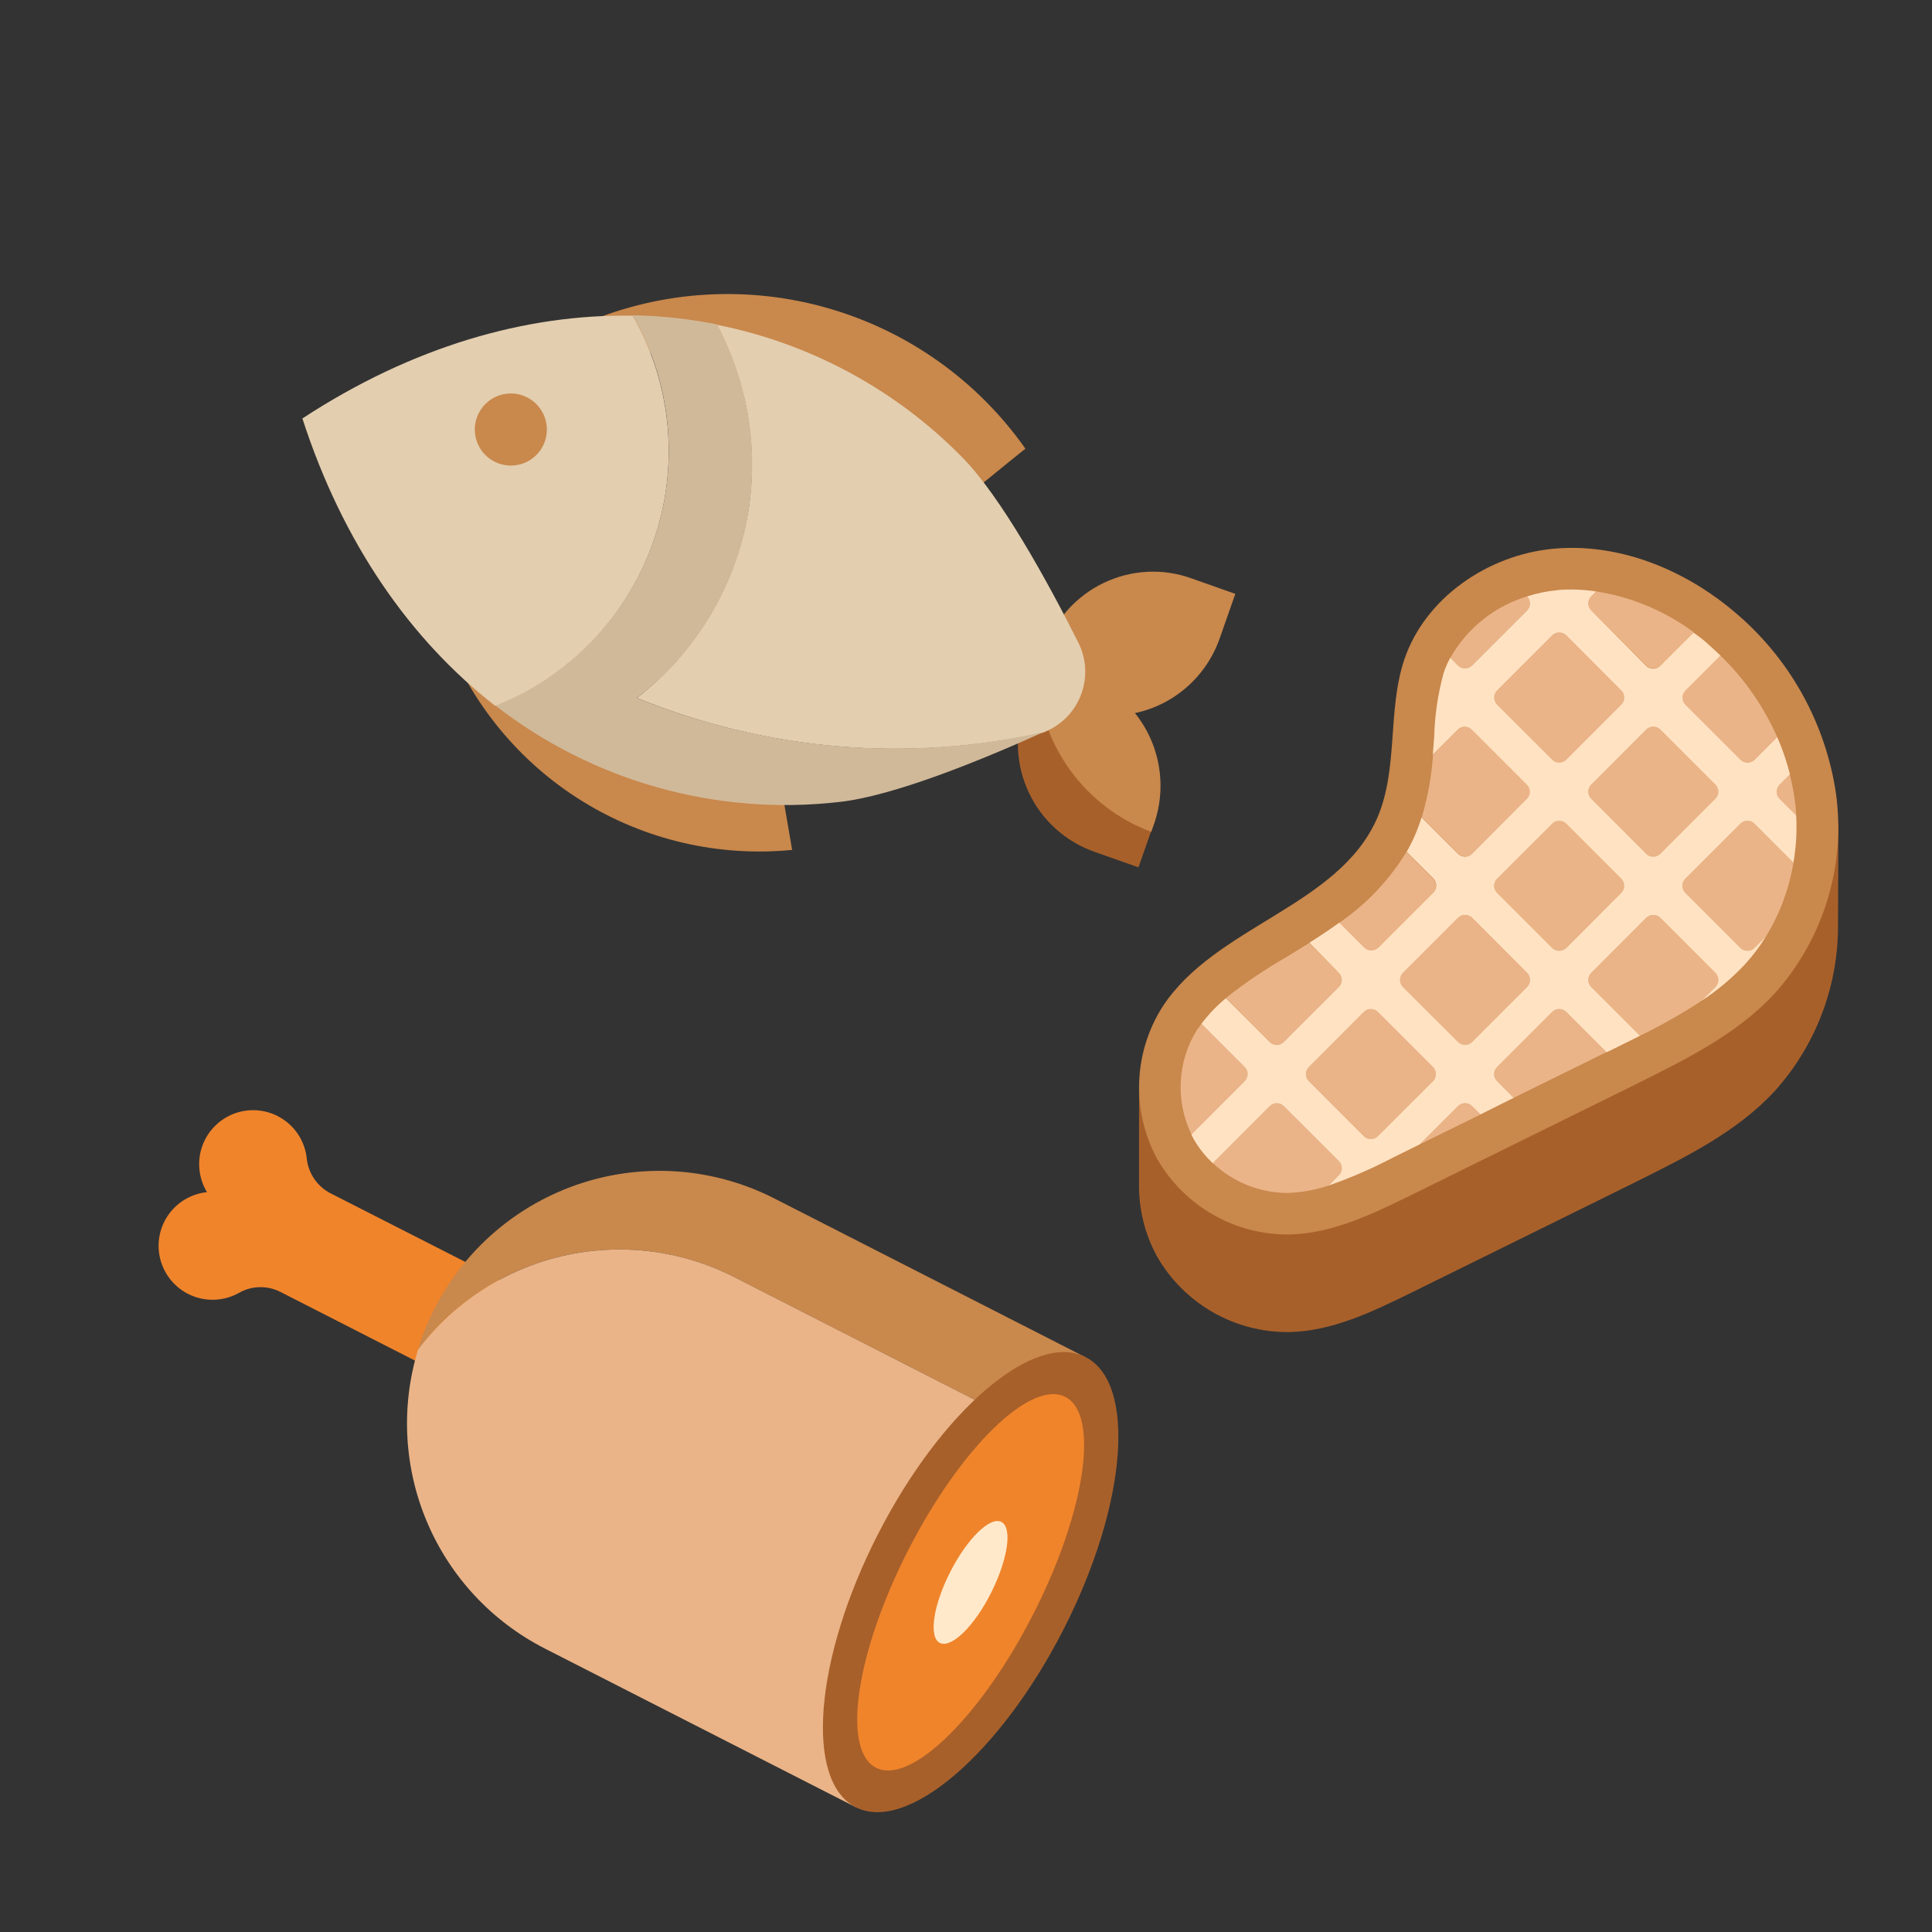 <svg width="134" height="134" viewBox="0 0 134 134" fill="none" xmlns="http://www.w3.org/2000/svg">
<rect x="0" y="0" width="134" height="134" fill="#333333" stroke="none"/>
<path d="M127.509 57.056L126.683 58.788C125.495 55.024 123.252 51.679 120.222 49.151C116.757 46.228 112.212 44.398 107.702 44.837C103.192 45.276 98.838 48.232 97.395 52.529C96.211 56.074 97.008 60.116 95.506 63.541C92.81 69.668 84.263 70.996 80.62 76.609C80.573 76.678 80.533 76.753 80.493 76.822L79.003 75.269V82.014C78.962 83.8 79.39 85.566 80.244 87.136C81.165 88.746 82.499 90.082 84.107 91.006C85.716 91.929 87.542 92.407 89.397 92.391C92.388 92.339 95.171 90.987 97.874 89.665L113.465 81.973C116.93 80.241 120.482 78.508 123.103 75.662C125.891 72.561 127.448 68.548 127.48 64.378L127.509 57.056Z" fill="#A8602A"/>
<path d="M120.222 42.377C116.752 39.461 112.213 37.63 107.703 38.063C103.193 38.496 98.839 41.464 97.395 45.761C96.211 49.306 97.008 53.343 95.507 56.767C92.81 62.894 84.264 64.222 80.62 69.841C79.631 71.404 79.075 73.202 79.01 75.051C78.945 76.9 79.373 78.733 80.25 80.362C81.17 81.972 82.503 83.308 84.11 84.233C85.718 85.157 87.543 85.637 89.397 85.623C92.389 85.565 95.172 84.214 97.874 82.891L113.466 75.2C116.931 73.467 120.482 71.735 123.104 68.888C124.765 67.03 126.004 64.834 126.737 62.452C127.469 60.07 127.678 57.557 127.348 55.087C126.626 50.115 124.087 45.587 120.222 42.377Z" fill="#C9884C"/>
<path d="M120.712 57.131L116.89 60.948C116.762 61.078 116.691 61.254 116.691 61.436C116.691 61.618 116.762 61.793 116.89 61.924L120.712 65.747C120.843 65.874 121.018 65.945 121.2 65.945C121.383 65.945 121.558 65.874 121.688 65.747L122.485 64.95C123.444 63.383 124.091 61.646 124.391 59.834L121.688 57.131C121.625 57.067 121.549 57.015 121.465 56.98C121.381 56.946 121.291 56.928 121.2 56.928C121.11 56.928 121.02 56.946 120.936 56.98C120.852 57.015 120.776 57.067 120.712 57.131Z" fill="#EAB488"/>
<path d="M107.656 70.187L103.833 74.01C103.769 74.074 103.718 74.15 103.683 74.234C103.648 74.317 103.63 74.407 103.63 74.498C103.63 74.589 103.648 74.679 103.683 74.762C103.718 74.846 103.769 74.922 103.833 74.986L104.988 76.141L111.415 72.976L108.615 70.176C108.485 70.052 108.312 69.985 108.133 69.987C107.954 69.989 107.783 70.061 107.656 70.187Z" fill="#EAB488"/>
<path d="M86.331 74.01L83.328 71.007C83.23 71.14 83.126 71.267 83.033 71.406C82.357 72.486 81.966 73.72 81.896 74.992C81.827 76.265 82.081 77.534 82.635 78.682L86.331 74.986C86.395 74.922 86.446 74.846 86.481 74.762C86.516 74.679 86.534 74.589 86.534 74.498C86.534 74.407 86.516 74.317 86.481 74.234C86.446 74.15 86.395 74.074 86.331 74.01Z" fill="#EAB488"/>
<path d="M89.322 82.741C90.285 82.707 91.238 82.534 92.151 82.227L92.862 81.511C92.926 81.447 92.977 81.371 93.012 81.288C93.047 81.204 93.065 81.114 93.065 81.023C93.065 80.933 93.047 80.843 93.012 80.759C92.977 80.675 92.926 80.599 92.862 80.535L89.039 76.718C88.975 76.654 88.9 76.603 88.817 76.568C88.734 76.533 88.644 76.516 88.554 76.516C88.464 76.516 88.374 76.533 88.291 76.568C88.208 76.603 88.132 76.654 88.069 76.718L84.246 80.535C84.206 80.584 84.171 80.636 84.142 80.691C85.515 81.979 87.318 82.71 89.201 82.741H89.322Z" fill="#EAB488"/>
<path d="M101.125 76.718L98.463 79.375L102.679 77.302L102.101 76.724C102.038 76.659 101.962 76.608 101.878 76.572C101.795 76.537 101.705 76.518 101.614 76.518C101.524 76.517 101.434 76.535 101.35 76.569C101.266 76.603 101.189 76.654 101.125 76.718Z" fill="#EAB488"/>
<path d="M118.98 67.479L115.157 63.656C115.027 63.529 114.852 63.458 114.669 63.458C114.487 63.458 114.312 63.529 114.181 63.656L110.364 67.479C110.3 67.543 110.249 67.619 110.214 67.703C110.179 67.786 110.161 67.876 110.161 67.967C110.161 68.058 110.179 68.147 110.214 68.231C110.249 68.315 110.3 68.391 110.364 68.455L113.748 71.839C115.222 71.12 116.649 70.31 118.022 69.413L118.98 68.455C119.107 68.324 119.179 68.149 119.179 67.967C119.179 67.785 119.107 67.609 118.98 67.479Z" fill="#EAB488"/>
<path d="M95.57 65.747L99.393 61.924C99.52 61.793 99.591 61.618 99.591 61.436C99.591 61.254 99.52 61.078 99.393 60.948L97.539 59.1C96.348 61.054 94.753 62.732 92.862 64.02L94.594 65.752C94.725 65.879 94.901 65.949 95.083 65.948C95.266 65.947 95.44 65.875 95.57 65.747Z" fill="#EAB488"/>
<path d="M107.657 57.123L103.831 60.949C103.562 61.218 103.562 61.653 103.831 61.921L107.657 65.747C107.925 66.015 108.36 66.015 108.628 65.747L112.454 61.921C112.723 61.653 112.723 61.218 112.454 60.949L108.628 57.123C108.36 56.855 107.925 56.855 107.657 57.123Z" fill="#EAB488"/>
<path d="M107.654 44.072L103.832 47.894C103.563 48.163 103.563 48.598 103.832 48.866L107.654 52.688C107.922 52.956 108.357 52.956 108.626 52.688L112.447 48.866C112.716 48.598 112.716 48.163 112.447 47.894L108.626 44.072C108.357 43.804 107.922 43.804 107.654 44.072Z" fill="#EAB488"/>
<path d="M89.039 72.272L92.862 68.455C92.926 68.391 92.977 68.315 93.012 68.231C93.047 68.147 93.065 68.058 93.065 67.967C93.065 67.876 93.047 67.786 93.012 67.703C92.977 67.619 92.926 67.543 92.862 67.479L90.794 65.412L89.305 66.33C87.809 67.186 86.379 68.151 85.026 69.217L88.069 72.255C88.131 72.32 88.206 72.372 88.288 72.409C88.371 72.445 88.46 72.465 88.55 72.466C88.641 72.468 88.73 72.451 88.814 72.418C88.898 72.385 88.974 72.335 89.039 72.272Z" fill="#EAB488"/>
<path d="M114.188 50.598L110.366 54.42C110.097 54.688 110.097 55.123 110.366 55.391L114.192 59.217C114.46 59.486 114.895 59.486 115.163 59.217L118.985 55.395C119.254 55.127 119.254 54.692 118.985 54.424L115.159 50.598C114.891 50.329 114.456 50.329 114.188 50.598Z" fill="#EAB488"/>
<path d="M102.101 46.159L105.924 42.336C106.052 42.207 106.125 42.031 106.125 41.849C106.125 41.666 106.052 41.49 105.924 41.361C103.667 42.043 101.759 43.567 100.594 45.616L101.131 46.159C101.261 46.285 101.435 46.355 101.616 46.355C101.797 46.355 101.971 46.285 102.101 46.159Z" fill="#EAB488"/>
<path d="M102.101 59.215L105.918 55.393C106.046 55.264 106.118 55.09 106.118 54.908C106.118 54.726 106.046 54.551 105.918 54.423L102.101 50.6C102.037 50.535 101.961 50.484 101.877 50.449C101.794 50.414 101.704 50.397 101.613 50.397C101.522 50.397 101.433 50.414 101.349 50.449C101.265 50.484 101.189 50.535 101.125 50.6L99.393 52.332C99.296 53.804 99.034 55.261 98.613 56.675L101.142 59.198C101.268 59.325 101.439 59.398 101.618 59.402C101.797 59.405 101.971 59.338 102.101 59.215Z" fill="#EAB488"/>
<path d="M116.89 48.867L120.712 52.684C120.776 52.749 120.852 52.8 120.936 52.835C121.02 52.87 121.11 52.888 121.2 52.888C121.291 52.888 121.381 52.87 121.465 52.835C121.549 52.8 121.625 52.749 121.688 52.684L123.259 51.114C122.324 48.993 120.987 47.073 119.321 45.461L116.89 47.892C116.762 48.022 116.691 48.197 116.691 48.38C116.691 48.562 116.762 48.737 116.89 48.867Z" fill="#EAB488"/>
<path d="M94.6 70.185L90.774 74.011C90.506 74.279 90.506 74.715 90.774 74.983L94.6 78.809C94.868 79.077 95.304 79.077 95.572 78.809L99.398 74.983C99.666 74.715 99.666 74.279 99.398 74.011L95.572 70.185C95.304 69.917 94.868 69.917 94.6 70.185Z" fill="#EAB488"/>
<path d="M101.121 63.661L97.299 67.483C97.031 67.751 97.031 68.186 97.299 68.455L101.125 72.281C101.394 72.549 101.829 72.549 102.097 72.281L105.919 68.459C106.188 68.191 106.188 67.755 105.919 67.487L102.093 63.661C101.825 63.393 101.39 63.393 101.121 63.661Z" fill="#EAB488"/>
<path d="M110.364 42.337L114.181 46.159C114.312 46.287 114.487 46.358 114.669 46.358C114.852 46.358 115.027 46.287 115.157 46.159L117.467 43.849C115.476 42.372 113.155 41.401 110.705 41.02L110.364 41.361C110.3 41.425 110.249 41.501 110.214 41.584C110.179 41.668 110.161 41.758 110.161 41.849C110.161 41.939 110.179 42.029 110.214 42.113C110.249 42.197 110.3 42.273 110.364 42.337Z" fill="#EAB488"/>
<path d="M123.421 55.393L124.576 56.548C124.576 56.184 124.529 55.814 124.478 55.45C124.397 54.867 124.283 54.289 124.137 53.718L123.415 54.44C123.294 54.569 123.227 54.74 123.228 54.917C123.229 55.095 123.298 55.265 123.421 55.393Z" fill="#EAB488"/>
<path d="M88.069 76.718C88.132 76.654 88.208 76.603 88.291 76.568C88.374 76.533 88.464 76.516 88.554 76.516C88.644 76.516 88.734 76.533 88.817 76.568C88.9 76.603 88.975 76.654 89.039 76.718L92.862 80.535C92.926 80.599 92.977 80.675 93.012 80.759C93.047 80.843 93.065 80.933 93.065 81.023C93.065 81.114 93.047 81.204 93.012 81.288C92.977 81.371 92.926 81.447 92.862 81.511L92.151 82.227C93.67 81.697 95.149 81.056 96.575 80.31L98.463 79.375L101.125 76.718C101.189 76.654 101.265 76.603 101.349 76.568C101.433 76.533 101.522 76.515 101.613 76.515C101.704 76.515 101.794 76.533 101.877 76.568C101.961 76.603 102.037 76.654 102.101 76.718L102.678 77.296L104.988 76.141L103.833 74.986C103.769 74.922 103.718 74.846 103.683 74.762C103.648 74.679 103.63 74.589 103.63 74.498C103.63 74.407 103.648 74.317 103.683 74.234C103.718 74.15 103.769 74.074 103.833 74.01L107.656 70.187C107.72 70.123 107.796 70.072 107.88 70.037C107.964 70.002 108.053 69.984 108.144 69.984C108.235 69.984 108.325 70.002 108.408 70.037C108.492 70.072 108.568 70.123 108.632 70.187L111.433 72.988L112.183 72.618L113.748 71.839L110.364 68.455C110.3 68.391 110.249 68.315 110.214 68.231C110.179 68.147 110.161 68.058 110.161 67.967C110.161 67.876 110.179 67.786 110.214 67.703C110.249 67.619 110.3 67.543 110.364 67.479L114.181 63.656C114.312 63.529 114.487 63.458 114.669 63.458C114.852 63.458 115.027 63.529 115.157 63.656L118.98 67.479C119.107 67.609 119.179 67.785 119.179 67.967C119.179 68.149 119.107 68.324 118.98 68.455L118.022 69.413C119.102 68.703 120.096 67.87 120.984 66.93C121.549 66.321 122.051 65.658 122.485 64.95L121.688 65.747C121.558 65.874 121.383 65.945 121.2 65.945C121.018 65.945 120.843 65.874 120.712 65.747L116.89 61.924C116.762 61.793 116.691 61.618 116.691 61.436C116.691 61.254 116.762 61.078 116.89 60.948L120.712 57.131C120.776 57.067 120.852 57.015 120.936 56.98C121.02 56.946 121.11 56.928 121.2 56.928C121.291 56.928 121.381 56.946 121.465 56.98C121.549 57.015 121.625 57.067 121.688 57.131L124.391 59.834C124.576 58.751 124.64 57.651 124.581 56.553L123.427 55.399C123.3 55.269 123.228 55.095 123.228 54.913C123.228 54.732 123.3 54.558 123.427 54.428L124.148 53.707C123.927 52.821 123.631 51.956 123.265 51.12L121.694 52.69C121.63 52.755 121.554 52.806 121.471 52.841C121.387 52.876 121.297 52.894 121.206 52.894C121.115 52.894 121.026 52.876 120.942 52.841C120.858 52.806 120.782 52.755 120.718 52.69L116.896 48.873C116.768 48.743 116.697 48.568 116.697 48.385C116.697 48.203 116.768 48.028 116.896 47.897L119.327 45.466C119.015 45.166 118.703 44.889 118.374 44.589C118.045 44.288 117.762 44.103 117.456 43.873L115.146 46.182C115.015 46.31 114.84 46.381 114.658 46.381C114.476 46.381 114.3 46.31 114.17 46.182L110.364 42.337C110.3 42.273 110.249 42.197 110.214 42.113C110.179 42.029 110.161 41.939 110.161 41.849C110.161 41.758 110.179 41.668 110.214 41.584C110.249 41.501 110.3 41.425 110.364 41.361L110.705 41.02C110.151 40.936 109.591 40.891 109.031 40.887C108.678 40.887 108.32 40.887 107.974 40.939C107.275 41.005 106.585 41.148 105.918 41.366C106.047 41.496 106.119 41.672 106.119 41.854C106.119 42.037 106.047 42.212 105.918 42.342L102.101 46.159C101.971 46.287 101.795 46.358 101.613 46.358C101.431 46.358 101.256 46.287 101.125 46.159L100.588 45.617C100.406 45.951 100.253 46.301 100.132 46.662C99.735 48.102 99.514 49.586 99.474 51.079C99.445 51.489 99.41 51.911 99.375 52.338L101.108 50.606C101.172 50.541 101.248 50.49 101.331 50.455C101.415 50.42 101.505 50.402 101.596 50.402C101.686 50.402 101.776 50.42 101.86 50.455C101.944 50.49 102.02 50.541 102.084 50.606L105.906 54.428C106.035 54.557 106.107 54.732 106.107 54.913C106.107 55.095 106.035 55.27 105.906 55.399L102.101 59.216C102.037 59.28 101.961 59.331 101.877 59.366C101.794 59.401 101.704 59.419 101.613 59.419C101.522 59.419 101.433 59.401 101.349 59.366C101.265 59.331 101.189 59.28 101.125 59.216L98.596 56.692C98.467 57.112 98.314 57.525 98.14 57.928C97.97 58.324 97.777 58.709 97.562 59.083L99.416 60.931C99.543 61.061 99.614 61.236 99.614 61.419C99.614 61.601 99.543 61.776 99.416 61.907L95.593 65.729C95.463 65.857 95.287 65.928 95.105 65.928C94.923 65.928 94.748 65.857 94.617 65.729L92.885 63.997C92.203 64.488 91.505 64.95 90.812 65.389L92.862 67.479C92.926 67.543 92.977 67.619 93.012 67.703C93.047 67.786 93.065 67.876 93.065 67.967C93.065 68.058 93.047 68.147 93.012 68.231C92.977 68.315 92.926 68.391 92.862 68.455L89.039 72.272C88.975 72.336 88.9 72.387 88.817 72.422C88.734 72.457 88.644 72.475 88.554 72.475C88.464 72.475 88.374 72.457 88.291 72.422C88.208 72.387 88.132 72.336 88.069 72.272L85.026 69.234C84.392 69.757 83.822 70.352 83.328 71.007L86.331 74.01C86.395 74.074 86.446 74.15 86.481 74.234C86.516 74.317 86.534 74.407 86.534 74.498C86.534 74.589 86.516 74.679 86.481 74.762C86.446 74.846 86.395 74.922 86.331 74.986L82.635 78.682C82.681 78.774 82.716 78.872 82.768 78.965C83.132 79.611 83.596 80.195 84.142 80.697C84.171 80.642 84.206 80.589 84.246 80.541L88.069 76.718ZM115.157 50.6L118.98 54.423C119.107 54.552 119.178 54.726 119.178 54.908C119.178 55.089 119.107 55.263 118.98 55.393L115.157 59.216C115.093 59.28 115.017 59.331 114.934 59.366C114.85 59.401 114.76 59.419 114.669 59.419C114.579 59.419 114.489 59.401 114.405 59.366C114.321 59.331 114.245 59.28 114.181 59.216L110.364 55.393C110.3 55.329 110.249 55.254 110.214 55.171C110.18 55.087 110.162 54.998 110.162 54.908C110.162 54.818 110.18 54.728 110.214 54.645C110.249 54.562 110.3 54.486 110.364 54.423L114.181 50.6C114.245 50.535 114.321 50.484 114.405 50.45C114.489 50.415 114.579 50.397 114.669 50.397C114.76 50.397 114.85 50.415 114.934 50.45C115.017 50.484 115.093 50.535 115.157 50.6ZM103.833 48.868C103.706 48.737 103.635 48.562 103.635 48.38C103.635 48.197 103.706 48.022 103.833 47.892L107.656 44.069C107.787 43.941 107.962 43.87 108.144 43.87C108.326 43.87 108.502 43.941 108.632 44.069L112.449 47.892C112.513 47.956 112.565 48.032 112.6 48.115C112.634 48.199 112.652 48.289 112.652 48.38C112.652 48.47 112.634 48.56 112.6 48.644C112.565 48.728 112.513 48.804 112.449 48.868L108.632 52.685C108.568 52.749 108.492 52.8 108.408 52.835C108.325 52.87 108.235 52.888 108.144 52.888C108.053 52.888 107.964 52.87 107.88 52.835C107.796 52.8 107.72 52.749 107.656 52.685L103.833 48.868ZM103.833 60.948L107.656 57.131C107.72 57.067 107.796 57.015 107.88 56.98C107.964 56.946 108.053 56.928 108.144 56.928C108.235 56.928 108.325 56.946 108.408 56.98C108.492 57.015 108.568 57.067 108.632 57.131L112.449 60.948C112.513 61.012 112.565 61.088 112.6 61.172C112.634 61.255 112.652 61.345 112.652 61.436C112.652 61.527 112.634 61.617 112.6 61.7C112.565 61.784 112.513 61.86 112.449 61.924L108.632 65.747C108.502 65.874 108.326 65.945 108.144 65.945C107.962 65.945 107.787 65.874 107.656 65.747L103.833 61.924C103.769 61.86 103.718 61.784 103.683 61.7C103.648 61.617 103.63 61.527 103.63 61.436C103.63 61.345 103.648 61.255 103.683 61.172C103.718 61.088 103.769 61.012 103.833 60.948ZM97.302 67.479L101.125 63.656C101.256 63.529 101.431 63.458 101.613 63.458C101.795 63.458 101.971 63.529 102.101 63.656L105.918 67.479C105.982 67.543 106.034 67.619 106.068 67.703C106.103 67.786 106.121 67.876 106.121 67.967C106.121 68.058 106.103 68.147 106.068 68.231C106.034 68.315 105.982 68.391 105.918 68.455L102.101 72.272C102.037 72.336 101.961 72.388 101.877 72.422C101.794 72.457 101.704 72.475 101.613 72.475C101.522 72.475 101.433 72.457 101.349 72.422C101.265 72.388 101.189 72.336 101.125 72.272L97.302 68.455C97.175 68.324 97.104 68.149 97.104 67.967C97.104 67.785 97.175 67.609 97.302 67.479ZM90.777 74.01L94.594 70.187C94.658 70.123 94.734 70.072 94.818 70.037C94.901 70.002 94.991 69.984 95.082 69.984C95.173 69.984 95.263 70.002 95.346 70.037C95.43 70.072 95.506 70.123 95.57 70.187L99.393 74.01C99.52 74.141 99.591 74.316 99.591 74.498C99.591 74.68 99.52 74.856 99.393 74.986L95.57 78.803C95.506 78.867 95.43 78.918 95.346 78.953C95.263 78.988 95.173 79.006 95.082 79.006C94.991 79.006 94.901 78.988 94.818 78.953C94.734 78.918 94.658 78.867 94.594 78.803L90.777 74.986C90.713 74.922 90.662 74.846 90.627 74.762C90.592 74.679 90.574 74.589 90.574 74.498C90.574 74.407 90.592 74.317 90.627 74.234C90.662 74.15 90.713 74.074 90.777 74.01Z" fill="#FFE2C2"/>
<path d="M14.357 82.685C13.804 82.743 13.272 82.922 12.797 83.21C12.323 83.499 11.919 83.89 11.614 84.354C11.309 84.818 11.111 85.344 11.035 85.894C10.959 86.445 11.006 87.005 11.174 87.534C11.341 88.064 11.624 88.549 12.002 88.956C12.38 89.363 12.844 89.68 13.36 89.885C13.876 90.09 14.431 90.178 14.985 90.142C15.54 90.106 16.079 89.947 16.564 89.676C16.998 89.428 17.487 89.29 17.987 89.276C18.487 89.262 18.983 89.372 19.431 89.596L47.5 103.924L51.002 97.062L22.901 82.753C22.459 82.519 22.081 82.182 21.799 81.77C21.516 81.357 21.338 80.882 21.28 80.386C21.227 79.826 21.047 79.285 20.756 78.804C20.465 78.323 20.069 77.914 19.597 77.607C19.126 77.3 18.592 77.103 18.034 77.031C17.476 76.959 16.909 77.013 16.375 77.191C15.841 77.368 15.355 77.663 14.951 78.055C14.547 78.446 14.236 78.924 14.042 79.452C13.848 79.98 13.776 80.545 13.83 81.104C13.885 81.664 14.065 82.205 14.357 82.685Z" fill="#F0842B"/>
<path d="M50.922 88.579L72.499 99.59L75.286 94.134L53.708 83.123C51.658 82.076 49.422 81.444 47.128 81.262C44.834 81.08 42.526 81.351 40.337 82.061C38.148 82.771 36.12 83.906 34.369 85.399C32.618 86.893 31.179 88.717 30.133 90.768C29.668 91.682 29.285 92.635 28.986 93.616C31.468 90.333 35.027 88.029 39.038 87.108C43.049 86.187 47.256 86.708 50.922 88.579Z" fill="#C9884C"/>
<path d="M37.784 114.337L59.362 125.347L72.505 99.59L50.928 88.579C47.263 86.708 43.055 86.187 39.044 87.108C35.033 88.029 31.474 90.333 28.993 93.616C27.791 97.552 28.014 101.786 29.621 105.575C31.228 109.363 34.118 112.465 37.784 114.337Z" fill="#EAB488"/>
<path d="M60.872 106.451C65.274 97.82 71.722 92.315 75.286 94.121C78.849 95.928 78.165 104.398 73.763 113.017C69.361 121.636 62.913 127.154 59.355 125.347C55.798 123.541 56.476 115.07 60.872 106.451Z" fill="#A8602A"/>
<path d="M71.661 111.96C75.286 104.858 76.282 98.109 73.887 96.886C71.491 95.663 66.61 100.429 62.985 107.532C59.36 114.634 58.363 121.383 60.759 122.606C63.155 123.829 68.036 119.063 71.661 111.96Z" fill="#F0842B"/>
<path d="M65.909 109.022C67.086 106.71 68.677 105.157 69.454 105.557C70.231 105.958 69.91 108.153 68.732 110.49C67.555 112.826 65.964 114.349 65.181 113.948C64.398 113.547 64.725 111.334 65.909 109.022Z" fill="#FFE9CA"/>
<path d="M71.891 46.602L71.382 48.05L71.061 48.918C70.71 49.903 70.556 50.948 70.61 51.992C70.663 53.037 70.922 54.06 71.373 55.004C71.823 55.948 72.454 56.794 73.232 57.493C74.01 58.192 74.918 58.731 75.904 59.078L78.961 60.156L79.86 57.597C77.595 56.76 75.629 55.272 74.207 53.32C72.785 51.369 71.972 49.04 71.87 46.628L71.891 46.602Z" fill="#A8602A"/>
<path d="M78.717 49.458C80.055 49.178 81.301 48.552 82.331 47.643C83.362 46.734 84.143 45.573 84.598 44.271L85.68 41.19L82.624 40.109C81.64 39.757 80.596 39.604 79.551 39.66C78.507 39.716 77.483 39.979 76.538 40.435C75.593 40.89 74.745 41.529 74.044 42.315C73.343 43.1 72.801 44.017 72.451 45.013L72.143 45.893L71.879 46.639C71.977 49.074 72.785 51.422 74.203 53.39C75.621 55.357 77.586 56.855 79.85 57.695L80.029 57.192C80.487 55.895 80.607 54.502 80.377 53.147C80.147 51.793 79.576 50.522 78.717 49.458Z" fill="#C9884C"/>
<path d="M30.891 44.086C32.717 48.856 36.06 52.895 40.405 55.58C44.751 58.265 49.858 59.448 54.941 58.947L54.091 53.987C46.542 50.651 38.449 47.378 30.891 44.086Z" fill="#C9884C"/>
<path d="M40.669 22.366C45.982 20.134 51.899 19.785 57.438 21.377C62.976 22.97 67.805 26.407 71.121 31.12C69.625 32.304 68.115 33.584 66.625 34.739C58.111 30.698 49.183 26.406 40.669 22.366Z" fill="#C9884C"/>
<path d="M51.938 35.188C51.137 40.426 48.358 45.157 44.175 48.409C53.108 52.064 62.944 52.901 72.367 50.808L72.627 50.692C73.18 50.441 73.677 50.08 74.088 49.632C74.498 49.184 74.814 48.658 75.016 48.085C75.218 47.512 75.301 46.904 75.262 46.297C75.222 45.691 75.061 45.099 74.786 44.556C72.718 40.448 69.404 34.368 66.653 31.632C62.047 26.976 56.153 23.805 49.73 22.528C51.789 26.407 52.563 30.841 51.938 35.188Z" fill="#E3CEAF"/>
<path d="M44.175 48.409C48.031 45.454 50.706 41.221 51.721 36.471C52.735 31.72 52.021 26.764 49.707 22.493C47.791 22.113 45.845 21.903 43.892 21.866C45.241 24.23 46.066 26.857 46.31 29.568C46.554 32.278 46.212 35.01 45.306 37.577C44.401 40.144 42.954 42.486 41.064 44.444C39.173 46.402 36.884 47.931 34.35 48.926C41.111 54.192 49.668 56.598 58.183 55.626C61.967 55.228 68.174 52.676 72.373 50.779C62.952 52.883 53.113 52.056 44.175 48.409Z" fill="#D0B999"/>
<path d="M45.298 37.606C46.206 35.04 46.55 32.308 46.306 29.596C46.062 26.885 45.237 24.258 43.886 21.895C36.461 21.768 28.572 24.046 20.973 29.024C23.772 37.672 28.475 44.392 34.344 48.955C36.878 47.961 39.168 46.432 41.058 44.474C42.948 42.516 44.394 40.173 45.298 37.606Z" fill="#E3CEAF"/>
<path d="M37.792 30.614C37.63 31.08 37.333 31.487 36.94 31.784C36.547 32.082 36.074 32.256 35.582 32.286C35.09 32.315 34.6 32.199 34.174 31.951C33.748 31.702 33.405 31.334 33.188 30.891C32.971 30.448 32.889 29.951 32.954 29.462C33.019 28.974 33.226 28.515 33.551 28.144C33.876 27.773 34.303 27.506 34.779 27.378C35.255 27.249 35.758 27.264 36.226 27.42C36.539 27.526 36.828 27.693 37.077 27.911C37.325 28.129 37.528 28.395 37.674 28.691C37.819 28.988 37.905 29.311 37.925 29.641C37.945 29.971 37.9 30.302 37.792 30.614Z" fill="#C9884C"/>
</svg>
